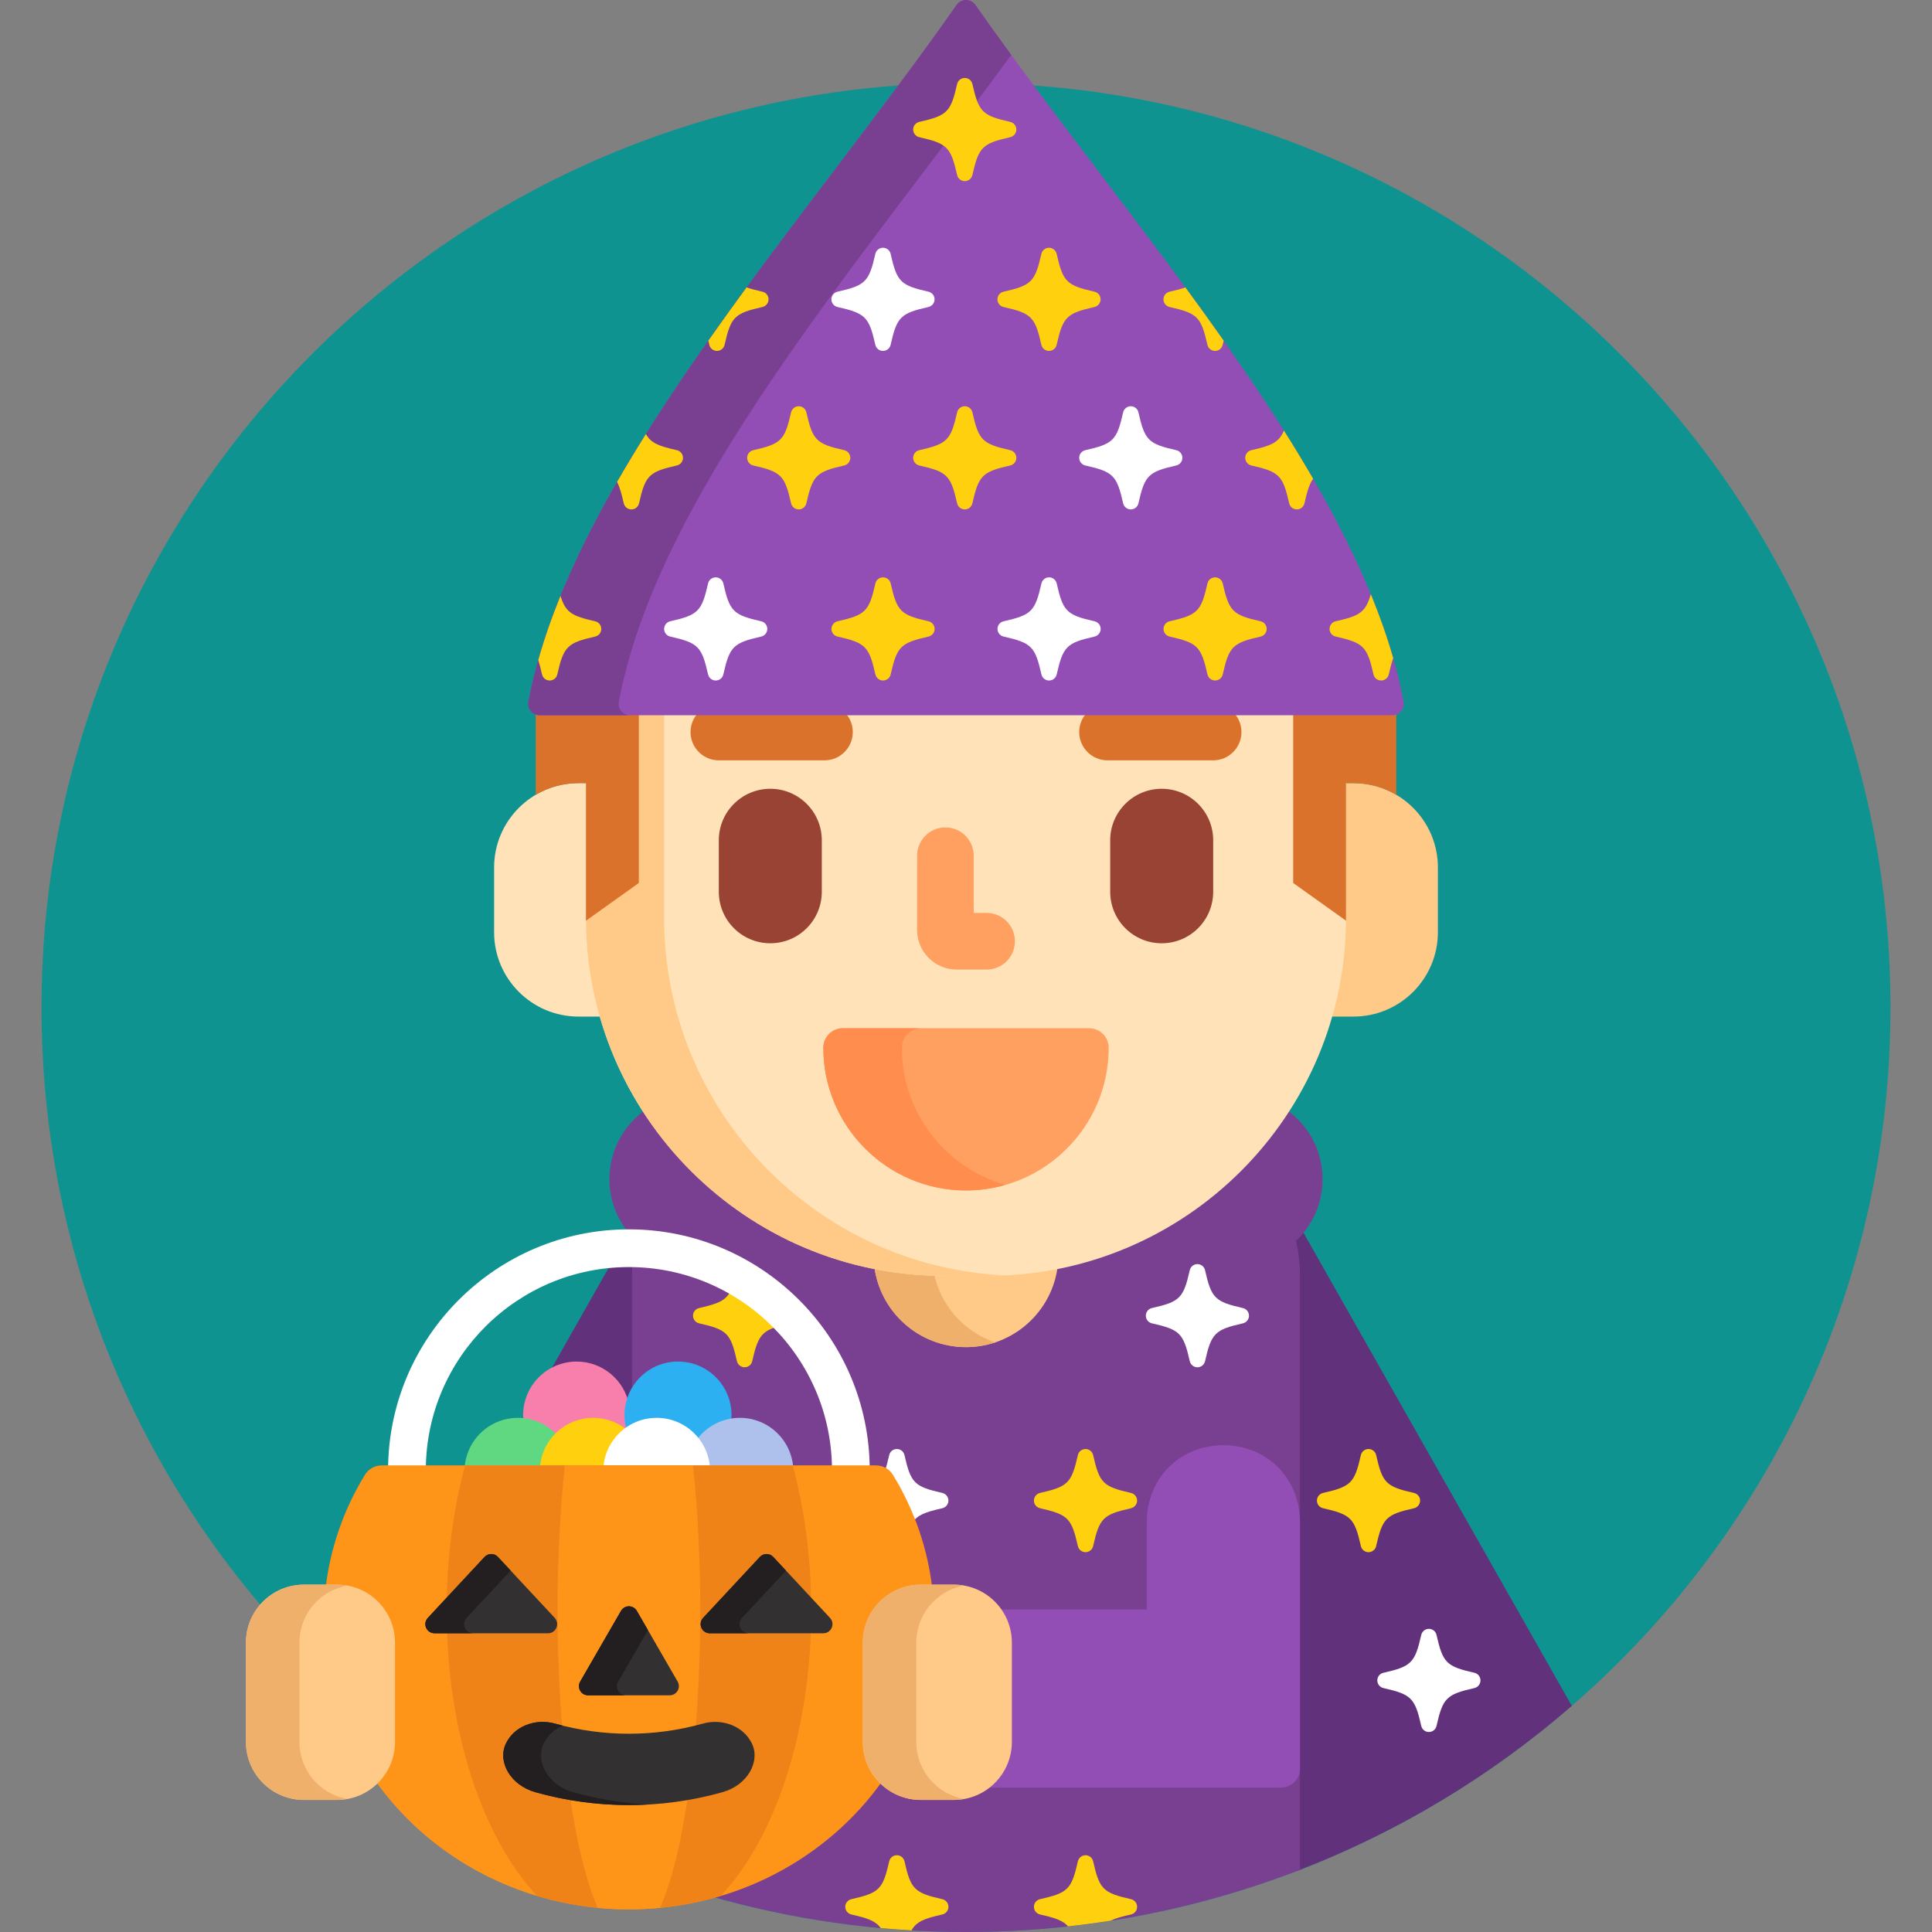 <svg height="512pt" viewBox="-11 0 512 512" width="512pt" xmlns="http://www.w3.org/2000/svg"><rect x="-11" y="0" width="512" height="512" fill="#808080" stroke="none"/><path d="m490 267c0 135.309-109.691 245-245 245s-245-109.691-245-245 109.691-245 245-245 245 109.691 245 245zm0 0" fill="#0f9390"/><path d="m405.543 452.07-71.645-126.324c-.652.828-1.344 1.625-2.125 2.367l-.418.391.129.559c.672 2.949 1.016 5.957 1.016 8.938v157.91c26.957-10.312 51.633-25.25 73.043-43.84zm0 0" fill="#62317c"/><path d="m150.848 335.008-16.562 29.203c2.141-1.496 4.734-2.383 7.531-2.383 5.664 0 10.676 3.617 12.48 8.996l.945 2.832.949-2.832c.332-.988.773-1.918 1.309-2.777v-30.047c0-1.055.059-2.109.141-3.164-.656-.023-1.312-.051-1.977-.051-1.613 0-3.223.082-4.816.223zm0 0" fill="#62317c"/><path d="m181.734 377.117 1.25-.203c.711-.113 1.418-.172 2.094-.172 6.711 0 12.328 5.039 13.07 11.719l.098.887h12.23l-.023-1.023c-.332-14.352-6.184-27.805-16.477-37.883-10.078-9.867-23.305-15.383-37.336-15.629-.082 1.051-.141 2.113-.141 3.188v32.02c2.016-4.93 6.805-8.188 12.184-8.188 7.266 0 13.18 5.91 13.18 13.18 0 .285-.016.562-.035.844zm0 0" fill="#794091"/><path d="m339.5 312.5c0-7.672-3.84-14.441-9.703-18.504-16.703 25.91-45.816 43.102-78.871 43.102h-11.852c-33.055 0-62.168-17.191-78.871-43.102-5.863 4.062-9.703 10.832-9.703 18.504 0 5.43 1.934 10.402 5.137 14.289.008 0 .02-.004.031-.004 33.957 0 62.121 27.625 62.789 61.582l.02.98h2.68c1.469 0 2.859.777 3.625 2.031 5.398 8.809 8.812 18.465 10.145 28.695l.109.871h6.758c3.836 0 7.441 1.496 10.152 4.207 2.715 2.711 4.207 6.32 4.207 10.156v26.332c0 7.918-6.441 14.355-14.359 14.355h-8.777c-3.742 0-7.285-1.438-9.984-4.051l-.828-.801-.676.934c-10.875 14.984-26.855 25.57-44.867 30.242 21.691 6.293 44.617 9.68 68.34 9.68 31.211 0 61.051-5.848 88.5-16.484v-157.516c0-3.152-.367-6.215-1.039-9.16 4.332-4.102 7.039-9.902 7.039-16.34zm0 0" fill="#794091"/><path d="m224.781 391.379c2.395 3.906 4.371 7.984 5.977 12.199 1.34-2.105 3.445-2.859 7.965-3.883.949-.211 1.621-1.055 1.621-2.023 0-.977-.676-1.812-1.621-2.027-7.414-1.676-8.352-2.613-10.027-10.027-.211-.945-1.051-1.621-2.023-1.617-.969-.004-1.812.672-2.027 1.617-.414 1.828-.781 3.258-1.211 4.406.539.344 1.008.797 1.348 1.355zm0 0" fill="#fff"/><path d="m174.273 346.645c-.945.211-1.617 1.055-1.617 2.027 0 .969.668 1.809 1.617 2.023 7.414 1.676 8.352 2.613 10.027 10.027.215.949 1.055 1.621 2.027 1.621.969 0 1.812-.672 2.023-1.621 1.383-6.117 2.273-7.824 6.703-9.176-.359-.371-.711-.742-1.078-1.105-3.422-3.352-7.215-6.191-11.273-8.504-1.32 2.758-3.359 3.562-8.43 4.707zm0 0" fill="#ffd00d"/><path d="m250.926 337.098h-11.852c-6.301 0-12.457-.629-18.414-1.82 1.379 12.223 11.75 21.723 24.34 21.723s22.961-9.5 24.34-21.723c-5.957 1.191-12.113 1.82-18.414 1.82zm0 0" fill="#ffc987"/><path d="m236.441 337.059c-5.387-.148-10.656-.758-15.781-1.781 1.379 12.223 11.75 21.723 24.34 21.723 2.711 0 5.312-.445 7.75-1.258-8.328-2.777-14.652-9.906-16.309-18.684zm0 0" fill="#efb06c"/><path d="m313.203 383c-11.191 0-20.297 8.395-20.297 20.492v23.039h-39.762c1.945 2.504 3.008 5.559 3.008 8.777v26.332c0 5.062-2.641 9.512-6.609 12.07h78.957c2.762 0 5-2.238 5-5v-65.219c0-12.098-9.105-20.492-20.297-20.492zm0 0" fill="#924eb5"/><path d="m145.293 243.316v-35.781h-2.973c-12.359 0-22.379 10.023-22.379 22.379v17.113c0 12.359 10.02 22.379 22.379 22.379h6.672c-2.406-8.285-3.699-17.039-3.699-26.09zm0 0" fill="#ffe2b8"/><path d="m347.68 207.535h-2.973v35.781c0 9.051-1.293 17.805-3.699 26.09h6.672c12.359 0 22.379-10.02 22.379-22.379v-17.113c0-12.355-10.02-22.379-22.379-22.379zm0 0" fill="#ffc987"/><path d="m144.293 188v55.316c0 52.262 42.52 94.781 94.781 94.781h11.852c52.262 0 94.781-42.52 94.781-94.781v-55.316zm0 0" fill="#ffe2b8"/><path d="m165 243.316v-55.316h-20.707v55.316c0 52.262 42.52 94.781 94.781 94.781h11.852c1.484 0 2.961-.039 4.426-.109-50.215-2.32-90.352-43.895-90.352-94.672zm0 0" fill="#ffc987"/><path d="m211.984 188h-36.973c-1.824 1.367-3.012 3.543-3.012 6 0 4.141 3.355 7.5 7.5 7.5h28c4.141 0 7.5-3.359 7.5-7.5 0-2.457-1.188-4.633-3.016-6zm0 0" fill="#db722c"/><path d="m314.984 188h-36.973c-1.824 1.367-3.012 3.543-3.012 6 0 4.141 3.355 7.5 7.5 7.5h28c4.141 0 7.5-3.359 7.5-7.5 0-2.457-1.188-4.633-3.016-6zm0 0" fill="#db722c"/><path d="m358.012 188h-26.305v46l14 10v-36.465h1.973c4.141 0 8.016 1.129 11.344 3.094v-22.824c-.324.117-.664.195-1.012.195zm0 0" fill="#db722c"/><path d="m131.988 188c-.352 0-.688-.078-1.012-.195v22.824c3.328-1.965 7.203-3.094 11.344-3.094h1.973v36.465l14-10v-46zm0 0" fill="#db722c"/><path d="m135.527 380.562.707.699.703-.699c2.484-2.461 5.781-3.82 9.277-3.82 2.82 0 5.52.895 7.809 2.582l.594.441.594-.441c.039-.027.082-.055.121-.082.172-.543.32-1.098.426-1.668-.164-.828-.254-1.688-.254-2.562 0-.879.09-1.734.254-2.562-1.207-6.609-6.984-11.621-13.938-11.621-7.832 0-14.184 6.352-14.184 14.184 0 .621.055 1.227.133 1.828 2.922.332 5.637 1.621 7.758 3.723zm0 0" fill="#f87eab"/><path d="m155.211 379.324c2.285-1.688 4.988-2.582 7.809-2.582 3.996 0 7.734 1.789 10.25 4.906l.781.961.777-.961c2.012-2.492 4.809-4.113 7.887-4.672.086-.645.148-1.297.148-1.965 0-7.832-6.348-14.184-14.18-14.184-7.832 0-14.18 6.352-14.18 14.184 0 1.512.242 2.965.68 4.332zm0 0" fill="#2cb0f2"/><path d="m133.059 389.348c.152-3.41 1.586-6.496 3.855-8.754-2.602-2.969-6.406-4.852-10.66-4.852-7.641 0-13.848 6.043-14.152 13.605zm0 0" fill="#60d882"/><path d="m149.875 389.348c.184-4.203 2.328-7.898 5.559-10.184-2.48-2.129-5.699-3.422-9.219-3.422-7.641 0-13.852 6.043-14.152 13.605zm0 0" fill="#ffd00d"/><path d="m199.23 389.348c-.305-7.562-6.512-13.605-14.152-13.605-4.832 0-9.098 2.426-11.656 6.117 1.625 2.09 2.633 4.676 2.754 7.488zm0 0" fill="#aec1ed"/><path d="m177.172 389.348c-.305-7.562-6.516-13.605-14.152-13.605s-13.848 6.043-14.152 13.605zm0 0" fill="#fff"/><path d="m101.848 389.348c.145-29.559 24.227-53.559 53.82-53.559 29.59 0 53.676 24 53.816 53.559h10c-.141-35.07-28.711-63.559-63.816-63.559s-63.676 28.488-63.82 63.559zm0 0" fill="#fff"/><path d="m233.016 420.949h3.043c-1.227-10.586-4.762-20.855-10.422-30.094-.957-1.559-2.652-2.508-4.48-2.508h-130.98c-1.828 0-3.523.953-4.477 2.508-5.66 9.238-9.195 19.508-10.426 30.094h3.047c3.836 0 7.441 1.492 10.152 4.207 2.711 2.711 4.207 6.316 4.207 10.152v26.332c0 3.992-1.641 7.605-4.277 10.207 14.523 20.574 39.25 34.152 67.262 34.152 28.016 0 52.738-13.574 67.262-34.145-.02-.023-.043-.039-.066-.062-2.711-2.711-4.207-6.316-4.207-10.152v-26.332c0-7.918 6.445-14.359 14.363-14.359zm0 0" fill="#ff9518"/><path d="m107.344 426.766c0 32.254 9.668 60.473 24.012 75.688 7.676 2.301 15.84 3.547 24.309 3.547 8.473 0 16.637-1.246 24.316-3.547 14.344-15.215 24.008-43.434 24.008-75.688 0-13.336-1.691-26.492-4.902-38.418h-86.84c-3.211 11.926-4.902 25.082-4.902 38.418zm0 0" fill="#ef8318"/><path d="m136.758 426.766c0 34.621 4.355 64.609 10.656 78.84 2.715.262 5.469.395 8.25.395 2.789 0 5.539-.133 8.254-.395 6.301-14.23 10.656-44.219 10.656-78.84 0-13.336-.664-26.492-1.918-38.418h-33.98c-1.254 11.926-1.918 25.082-1.918 38.418zm0 0" fill="#ff9518"/><path d="m144.84 449.273c-.863 0-1.664-.461-2.094-1.211-.434-.746-.434-1.672 0-2.422l10.824-18.746c.434-.75 1.23-1.211 2.098-1.211.863 0 1.664.461 2.098 1.211l10.824 18.746c.434.75.434 1.676 0 2.422-.434.75-1.234 1.211-2.098 1.211zm0 0" fill="#333031"/><path d="m177.094 432.836c-.961 0-1.832-.57-2.219-1.457-.387-.883-.211-1.91.449-2.617l15.047-16.16c.461-.492 1.102-.773 1.773-.773s1.316.281 1.773.773l15.051 16.16c.656.707.832 1.734.445 2.617-.383.883-1.258 1.457-2.219 1.457zm0 0" fill="#333031"/><path d="m104.137 432.836c-.961 0-1.836-.57-2.219-1.457-.387-.883-.207-1.91.449-2.617l15.047-16.16c.457-.492 1.102-.773 1.773-.773s1.316.281 1.773.773l15.051 16.16c.656.707.832 1.734.445 2.617-.383.883-1.254 1.457-2.219 1.457zm0 0" fill="#333031"/><path d="m188.309 462.152c2.195 4.727-1.207 10.938-7.871 12.805-16.199 4.547-33.348 4.547-49.543 0-6.664-1.867-10.066-8.078-7.871-12.805 2.195-4.75 7.914-6.797 12.98-5.398 12.855 3.609 26.465 3.609 39.32 0 5.07-1.398 10.789.648 12.984 5.398zm0 0" fill="#333031"/><path d="m152.832 448.066c-.434-.75-.434-1.676 0-2.422l7.879-13.648-2.945-5.102c-.434-.75-1.234-1.211-2.098-1.211s-1.664.461-2.098 1.211l-10.824 18.75c-.434.75-.434 1.672 0 2.422.43.746 1.23 1.211 2.094 1.211h10.09c-.867-.004-1.664-.465-2.098-1.211zm0 0" fill="#231f20"/><path d="m185.199 431.379c-.383-.883-.207-1.91.449-2.617l11.66-12.52-3.391-3.641c-.457-.492-1.102-.773-1.773-.773s-1.312.281-1.77.773l-15.051 16.164c-.656.703-.832 1.73-.449 2.617.387.883 1.258 1.453 2.223 1.453h10.324c-.965 0-1.836-.574-2.223-1.457zm0 0" fill="#231f20"/><path d="m112.203 431.379c-.387-.883-.211-1.91.449-2.617l11.68-12.543-3.371-3.617c-.457-.492-1.102-.773-1.773-.773s-1.316.281-1.773.773l-15.047 16.16c-.656.707-.836 1.734-.449 2.617.383.883 1.258 1.457 2.219 1.457h10.285c-.961 0-1.836-.574-2.219-1.457zm0 0" fill="#231f20"/><path d="m140.922 474.957c-6.66-1.867-10.066-8.078-7.871-12.805 1.043-2.25 2.879-3.887 5.062-4.848-.707-.172-1.41-.355-2.109-.551-5.066-1.398-10.785.652-12.98 5.398-2.195 4.727 1.207 10.938 7.871 12.805 9.723 2.73 19.789 3.809 29.785 3.262-6.656-.367-13.285-1.445-19.758-3.262zm0 0" fill="#231f20"/><path d="m206.785 236.328c0 7.539-6.109 13.648-13.645 13.648-7.539 0-13.648-6.109-13.648-13.648v-13.645c0-7.539 6.109-13.648 13.648-13.648 7.535 0 13.645 6.109 13.645 13.648zm0 0" fill="#994334"/><path d="m310.508 236.328c0 7.539-6.109 13.648-13.648 13.648-7.535 0-13.645-6.109-13.645-13.648v-13.645c0-7.539 6.109-13.648 13.645-13.648 7.539 0 13.648 6.109 13.648 13.648zm0 0" fill="#994334"/><path d="m245 315.484c-20.848 0-37.812-16.961-37.812-37.809 0-2.863 2.32-5.18 5.184-5.18h65.262c2.859 0 5.18 2.316 5.18 5.18-.004 20.848-16.965 37.809-37.812 37.809zm0 0" fill="#ff9f60"/><path d="m228 277.676c0-2.859 2.32-5.18 5.18-5.18h-20.809c-2.859 0-5.184 2.32-5.184 5.18 0 20.848 16.965 37.809 37.812 37.809 3.609 0 7.098-.516 10.406-1.465-15.805-4.535-27.406-19.105-27.406-36.344zm0 0" fill="#ff8d4d"/><path d="m250.461 256.941h-7.922c-5.789 0-10.5-4.707-10.5-10.5v-19.664c0-4.141 3.359-7.5 7.5-7.5 4.145 0 7.5 3.359 7.5 7.5v15.164h3.422c4.141 0 7.5 3.359 7.5 7.5 0 4.145-3.359 7.5-7.5 7.5zm0 0" fill="#ff9f60"/><path d="m78.32 419.949c8.48 0 15.359 6.875 15.359 15.359v26.332c0 8.48-6.879 15.359-15.363 15.359h-8.773c-8.484 0-15.363-6.879-15.363-15.359v-26.332c0-8.484 6.879-15.359 15.363-15.359zm0 0" fill="#ffc987"/><path d="m241.793 419.949c8.48 0 15.359 6.875 15.359 15.359v26.332c0 8.48-6.879 15.359-15.363 15.359h-8.773c-8.484 0-15.363-6.879-15.363-15.359v-26.332c0-8.484 6.879-15.359 15.363-15.359zm0 0" fill="#ffc987"/><path d="m131.988 189.547c-.895 0-1.742-.398-2.316-1.086-.57-.688-.809-1.598-.645-2.477 8.355-44.91 45.391-93.766 81.207-141.016 11.504-15.18 22.371-29.516 32.297-43.684.566-.805 1.484-1.285 2.469-1.285s1.902.48 2.469 1.285c9.93 14.172 20.797 28.504 32.297 43.684 35.816 47.25 72.852 96.105 81.207 141.016.164.879-.07 1.789-.645 2.477s-1.422 1.086-2.316 1.086zm0 0" fill="#924eb5"/><path d="m153.004 185.984c8.355-44.91 45.391-93.766 81.207-141.016 7.934-10.465 15.551-20.527 22.777-30.414-3.254-4.453-6.438-8.871-9.52-13.27-.566-.805-1.484-1.285-2.469-1.285s-1.902.48-2.469 1.285c-9.926 14.168-20.793 28.504-32.297 43.684-35.816 47.25-72.852 96.105-81.207 141.016-.164.879.07 1.789.645 2.477.574.691 1.422 1.09 2.316 1.09h23.98c-.898 0-1.746-.398-2.32-1.09-.574-.691-.809-1.598-.645-2.477zm0 0" fill="#794091"/><path d="m200.672 135c-.973 0-1.812-.672-2.027-1.621-1.676-7.41-2.613-8.348-10.027-10.023-.945-.215-1.617-1.055-1.617-2.027s.672-1.812 1.617-2.023c7.414-1.676 8.352-2.613 10.027-10.027.211-.945 1.055-1.621 2.027-1.621.969 0 1.809.672 2.023 1.621 1.676 7.414 2.613 8.352 10.027 10.023.945.215 1.617 1.055 1.621 2.027-.004.973-.676 1.812-1.625 2.027-7.41 1.676-8.348 2.613-10.023 10.023-.211.949-1.055 1.621-2.023 1.621zm0 0" fill="#ffd00d"/><path d="m244.672 135c-.973 0-1.812-.672-2.027-1.621-1.676-7.41-2.613-8.348-10.027-10.023-.945-.215-1.617-1.055-1.617-2.027s.672-1.812 1.617-2.023c7.414-1.676 8.352-2.613 10.027-10.027.211-.945 1.055-1.621 2.027-1.621.969 0 1.809.672 2.023 1.621 1.676 7.414 2.613 8.352 10.027 10.023.945.215 1.617 1.055 1.621 2.027-.004.973-.676 1.812-1.625 2.027-7.41 1.676-8.348 2.613-10.023 10.023-.211.949-1.055 1.621-2.023 1.621zm0 0" fill="#ffd00d"/><path d="m288.672 135c-.973 0-1.812-.672-2.027-1.621-1.676-7.41-2.613-8.348-10.027-10.023-.945-.215-1.617-1.055-1.617-2.027s.672-1.812 1.617-2.023c7.414-1.676 8.352-2.613 10.027-10.027.215-.945 1.059-1.621 2.027-1.621s1.812.672 2.023 1.621c1.676 7.414 2.613 8.352 10.027 10.023.945.215 1.617 1.055 1.621 2.027-.004.973-.676 1.812-1.621 2.027-7.414 1.676-8.352 2.613-10.027 10.023-.211.949-1.055 1.621-2.023 1.621zm0 0" fill="#fff"/><path d="m329.254 114.113c-1.316 3.145-3.289 3.98-8.637 5.188-.945.215-1.617 1.055-1.617 2.027s.672 1.812 1.617 2.027c7.414 1.672 8.352 2.609 10.027 10.023.215.949 1.055 1.621 2.027 1.621.969 0 1.812-.672 2.023-1.621.711-3.152 1.297-5.125 2.297-6.492-2.461-4.246-5.043-8.504-7.738-12.773zm0 0" fill="#ffd00d"/><path d="m154.301 133.379c.215.949 1.055 1.621 2.027 1.621.969 0 1.812-.672 2.023-1.621 1.676-7.41 2.613-8.352 10.027-10.023.945-.215 1.617-1.055 1.621-2.027-.004-.973-.676-1.812-1.621-2.027-4.793-1.082-6.875-1.867-8.203-4.281-2.664 4.246-5.223 8.484-7.652 12.707.703 1.312 1.199 3.09 1.777 5.652zm0 0" fill="#ffd00d"/><path d="m176.973 91.379c.215.949 1.055 1.621 2.027 1.621.969 0 1.812-.672 2.023-1.621 1.676-7.41 2.613-8.352 10.027-10.023.945-.215 1.621-1.055 1.621-2.027s-.676-1.812-1.621-2.027c-1.723-.391-3.082-.738-4.195-1.141-3.441 4.703-6.828 9.41-10.141 14.117.086.352.168.715.258 1.102zm0 0" fill="#ffd00d"/><path d="m223 93c-.973 0-1.812-.672-2.027-1.621-1.676-7.41-2.613-8.348-10.027-10.023-.949-.215-1.617-1.055-1.617-2.027s.672-1.812 1.617-2.023c7.414-1.676 8.352-2.613 10.027-10.027.211-.945 1.055-1.621 2.023-1.621.973 0 1.812.672 2.027 1.621 1.676 7.414 2.613 8.352 10.027 10.023.945.215 1.617 1.055 1.621 2.027-.004.973-.676 1.812-1.625 2.027-7.41 1.676-8.348 2.613-10.023 10.023-.211.949-1.055 1.621-2.023 1.621zm0 0" fill="#fff"/><g fill="#ffd00d"><path d="m267 93c-.973 0-1.812-.672-2.027-1.621-1.676-7.41-2.613-8.348-10.027-10.023-.949-.215-1.617-1.055-1.617-2.027s.672-1.812 1.617-2.023c7.414-1.676 8.352-2.613 10.027-10.027.211-.945 1.055-1.621 2.023-1.621.973 0 1.812.672 2.027 1.621 1.676 7.414 2.613 8.352 10.027 10.023.945.215 1.617 1.055 1.621 2.027-.004.973-.676 1.812-1.625 2.027-7.41 1.676-8.348 2.613-10.023 10.023-.211.949-1.055 1.621-2.023 1.621zm0 0"/><path d="m303.145 76.164c-1.113.398-2.477.75-4.195 1.141-.949.211-1.621 1.051-1.621 2.023s.672 1.812 1.621 2.027c7.41 1.676 8.348 2.613 10.023 10.023.215.949 1.059 1.621 2.027 1.621.973 0 1.812-.672 2.023-1.621.09-.391.176-.75.262-1.105-3.312-4.703-6.699-9.41-10.141-14.109zm0 0"/><path d="m244.672 48c-.973 0-1.812-.672-2.027-1.621-1.676-7.41-2.613-8.348-10.027-10.023-.945-.215-1.617-1.055-1.617-2.027s.672-1.812 1.617-2.023c7.414-1.676 8.352-2.613 10.027-10.027.211-.945 1.055-1.621 2.027-1.621.969 0 1.809.672 2.023 1.621 1.676 7.414 2.613 8.352 10.027 10.023.945.215 1.617 1.055 1.621 2.027-.004.973-.676 1.812-1.625 2.027-7.41 1.676-8.348 2.613-10.023 10.023-.211.949-1.055 1.621-2.023 1.621zm0 0"/><path d="m223.016 180.344c-.969 0-1.812-.672-2.027-1.621-1.676-7.414-2.609-8.352-10.023-10.027-.949-.215-1.621-1.055-1.621-2.023 0-.973.672-1.816 1.621-2.027 7.414-1.676 8.348-2.613 10.023-10.027.211-.945 1.059-1.617 2.027-1.617s1.809.672 2.023 1.621c1.676 7.414 2.613 8.348 10.027 10.023.945.215 1.617 1.055 1.621 2.027-.004.973-.676 1.812-1.625 2.027-7.41 1.672-8.348 2.609-10.023 10.023-.211.949-1.055 1.621-2.023 1.621zm0 0"/></g><path d="m267.016 180.344c-.969 0-1.812-.672-2.027-1.621-1.676-7.414-2.609-8.352-10.023-10.027-.949-.215-1.621-1.055-1.621-2.023 0-.973.672-1.816 1.621-2.027 7.414-1.676 8.348-2.613 10.023-10.027.211-.945 1.059-1.617 2.027-1.617s1.809.672 2.023 1.621c1.676 7.414 2.613 8.348 10.027 10.023.945.215 1.617 1.055 1.621 2.027-.004.973-.676 1.812-1.625 2.027-7.41 1.672-8.348 2.609-10.023 10.023-.211.949-1.055 1.621-2.023 1.621zm0 0" fill="#fff"/><path d="m311.016 180.344c-.969 0-1.812-.672-2.027-1.621-1.676-7.414-2.609-8.352-10.023-10.027-.949-.215-1.621-1.055-1.621-2.023 0-.973.672-1.816 1.621-2.027 7.414-1.676 8.348-2.613 10.023-10.027.211-.945 1.059-1.617 2.027-1.617s1.809.672 2.023 1.621c1.676 7.414 2.613 8.348 10.027 10.023.945.215 1.617 1.055 1.621 2.027-.004.973-.676 1.812-1.625 2.027-7.41 1.672-8.348 2.609-10.023 10.023-.211.949-1.055 1.621-2.023 1.621zm0 0" fill="#ffd00d"/><path d="m306.328 362.344c-.973 0-1.812-.672-2.027-1.621-1.676-7.414-2.613-8.352-10.027-10.027-.949-.215-1.617-1.055-1.617-2.023 0-.973.672-1.816 1.617-2.027 7.414-1.676 8.352-2.613 10.027-10.027.211-.945 1.055-1.617 2.023-1.617.973 0 1.812.672 2.027 1.621 1.676 7.414 2.613 8.348 10.027 10.023.945.215 1.617 1.055 1.617 2.027s-.672 1.812-1.621 2.027c-7.41 1.672-8.348 2.609-10.023 10.023-.211.949-1.055 1.621-2.023 1.621zm0 0" fill="#fff"/><path d="m276.672 411.344c-.973 0-1.812-.672-2.027-1.621-1.676-7.414-2.613-8.352-10.027-10.027-.945-.215-1.617-1.055-1.617-2.023 0-.973.672-1.816 1.617-2.027 7.414-1.676 8.352-2.613 10.027-10.027.215-.945 1.059-1.617 2.027-1.617s1.812.672 2.023 1.621c1.676 7.414 2.613 8.348 10.027 10.023.945.215 1.617 1.055 1.621 2.027-.004.973-.676 1.812-1.621 2.027-7.414 1.672-8.352 2.609-10.027 10.023-.211.949-1.055 1.621-2.023 1.621zm0 0" fill="#ffd00d"/><path d="m238.723 503.301c-7.414-1.672-8.352-2.609-10.027-10.023-.211-.949-1.051-1.621-2.023-1.621-.969 0-1.812.672-2.027 1.621-1.676 7.414-2.609 8.352-10.023 10.023-.945.215-1.617 1.055-1.617 2.027s.668 1.812 1.617 2.027c4.316.973 6.434 1.707 7.781 3.609 2.707.246 5.426.438 8.16.598 1.328-2.359 3.418-3.137 8.16-4.207.949-.215 1.621-1.055 1.625-2.027-.004-.973-.68-1.812-1.625-2.027zm0 0" fill="#ffd00d"/><path d="m288.723 507.355c.949-.215 1.621-1.055 1.621-2.027s-.676-1.812-1.621-2.027c-7.414-1.672-8.352-2.609-10.027-10.023-.211-.949-1.051-1.621-2.023-1.621-.969 0-1.812.672-2.027 1.621-1.676 7.414-2.609 8.352-10.023 10.023-.949.215-1.621 1.055-1.621 2.027s.672 1.812 1.621 2.027c3.953.891 6.055 1.582 7.418 3.152 3.785-.418 7.543-.918 11.273-1.504 1.285-.637 3.004-1.105 5.41-1.648zm0 0" fill="#ffd00d"/><path d="m351.672 411.344c-.973 0-1.812-.672-2.027-1.621-1.676-7.414-2.613-8.352-10.027-10.027-.945-.215-1.617-1.055-1.617-2.023 0-.973.672-1.816 1.617-2.027 7.414-1.676 8.352-2.613 10.027-10.027.215-.945 1.059-1.617 2.027-1.617s1.812.672 2.023 1.621c1.676 7.414 2.613 8.348 10.027 10.023.945.215 1.617 1.055 1.621 2.027-.004.973-.676 1.812-1.621 2.027-7.414 1.672-8.352 2.609-10.027 10.023-.211.949-1.055 1.621-2.023 1.621zm0 0" fill="#ffd00d"/><path d="m367.672 459c-.973 0-1.812-.672-2.027-1.621-1.676-7.41-2.613-8.348-10.027-10.023-.945-.215-1.617-1.055-1.617-2.027s.672-1.812 1.617-2.023c7.414-1.676 8.352-2.613 10.027-10.027.215-.945 1.059-1.621 2.027-1.621s1.812.672 2.023 1.621c1.676 7.414 2.613 8.352 10.027 10.023.945.215 1.617 1.055 1.621 2.027-.004.973-.676 1.812-1.621 2.027-7.414 1.676-8.352 2.613-10.027 10.023-.211.949-1.055 1.621-2.023 1.621zm0 0" fill="#fff"/><path d="m352.277 157.465c-1.379 4.844-2.984 5.75-9.312 7.18-.949.211-1.621 1.055-1.621 2.027 0 .969.672 1.809 1.621 2.023 7.414 1.676 8.348 2.613 10.023 10.027.215.949 1.059 1.621 2.027 1.621s1.812-.672 2.023-1.621c.402-1.773.762-3.168 1.176-4.301-1.602-5.602-3.602-11.262-5.938-16.957zm0 0" fill="#ffd00d"/><path d="m132.645 178.723c.215.949 1.055 1.621 2.027 1.621.969 0 1.812-.672 2.023-1.621 1.676-7.414 2.613-8.352 10.027-10.027.949-.211 1.621-1.055 1.621-2.023 0-.977-.676-1.812-1.621-2.027-6.129-1.387-7.828-2.277-9.184-6.73-2.328 5.719-4.312 11.395-5.895 17.016.34 1.039.656 2.273 1 3.793zm0 0" fill="#ffd00d"/><path d="m178.672 180.344c-.973 0-1.812-.672-2.027-1.621-1.676-7.414-2.613-8.352-10.027-10.027-.945-.215-1.617-1.055-1.617-2.023 0-.973.672-1.816 1.617-2.027 7.414-1.676 8.352-2.613 10.027-10.027.211-.945 1.055-1.617 2.027-1.617.969 0 1.809.672 2.023 1.621 1.676 7.414 2.613 8.348 10.027 10.023.945.215 1.617 1.055 1.621 2.027-.004.973-.676 1.812-1.625 2.027-7.41 1.672-8.348 2.609-10.023 10.023-.211.949-1.055 1.621-2.023 1.621zm0 0" fill="#fff"/><path d="m68.355 461.641-.004-26.332c0-7.559 5.465-13.828 12.66-15.109-.875-.152-1.773-.25-2.691-.25h-8.777c-8.484 0-15.363 6.875-15.363 15.359v26.332c0 8.48 6.879 15.359 15.363 15.359h8.773c.922 0 1.816-.098 2.695-.254-7.195-1.277-12.66-7.547-12.656-15.105zm0 0" fill="#efb06c"/><path d="m231.828 461.641v-26.332c0-7.559 5.465-13.828 12.652-15.109-.871-.152-1.77-.25-2.688-.25h-8.777c-8.484 0-15.363 6.875-15.363 15.359l.004 26.332c-.004 8.48 6.875 15.359 15.359 15.359h8.773c.922 0 1.816-.098 2.691-.254-7.191-1.281-12.652-7.547-12.652-15.105zm0 0" fill="#efb06c"/></svg>